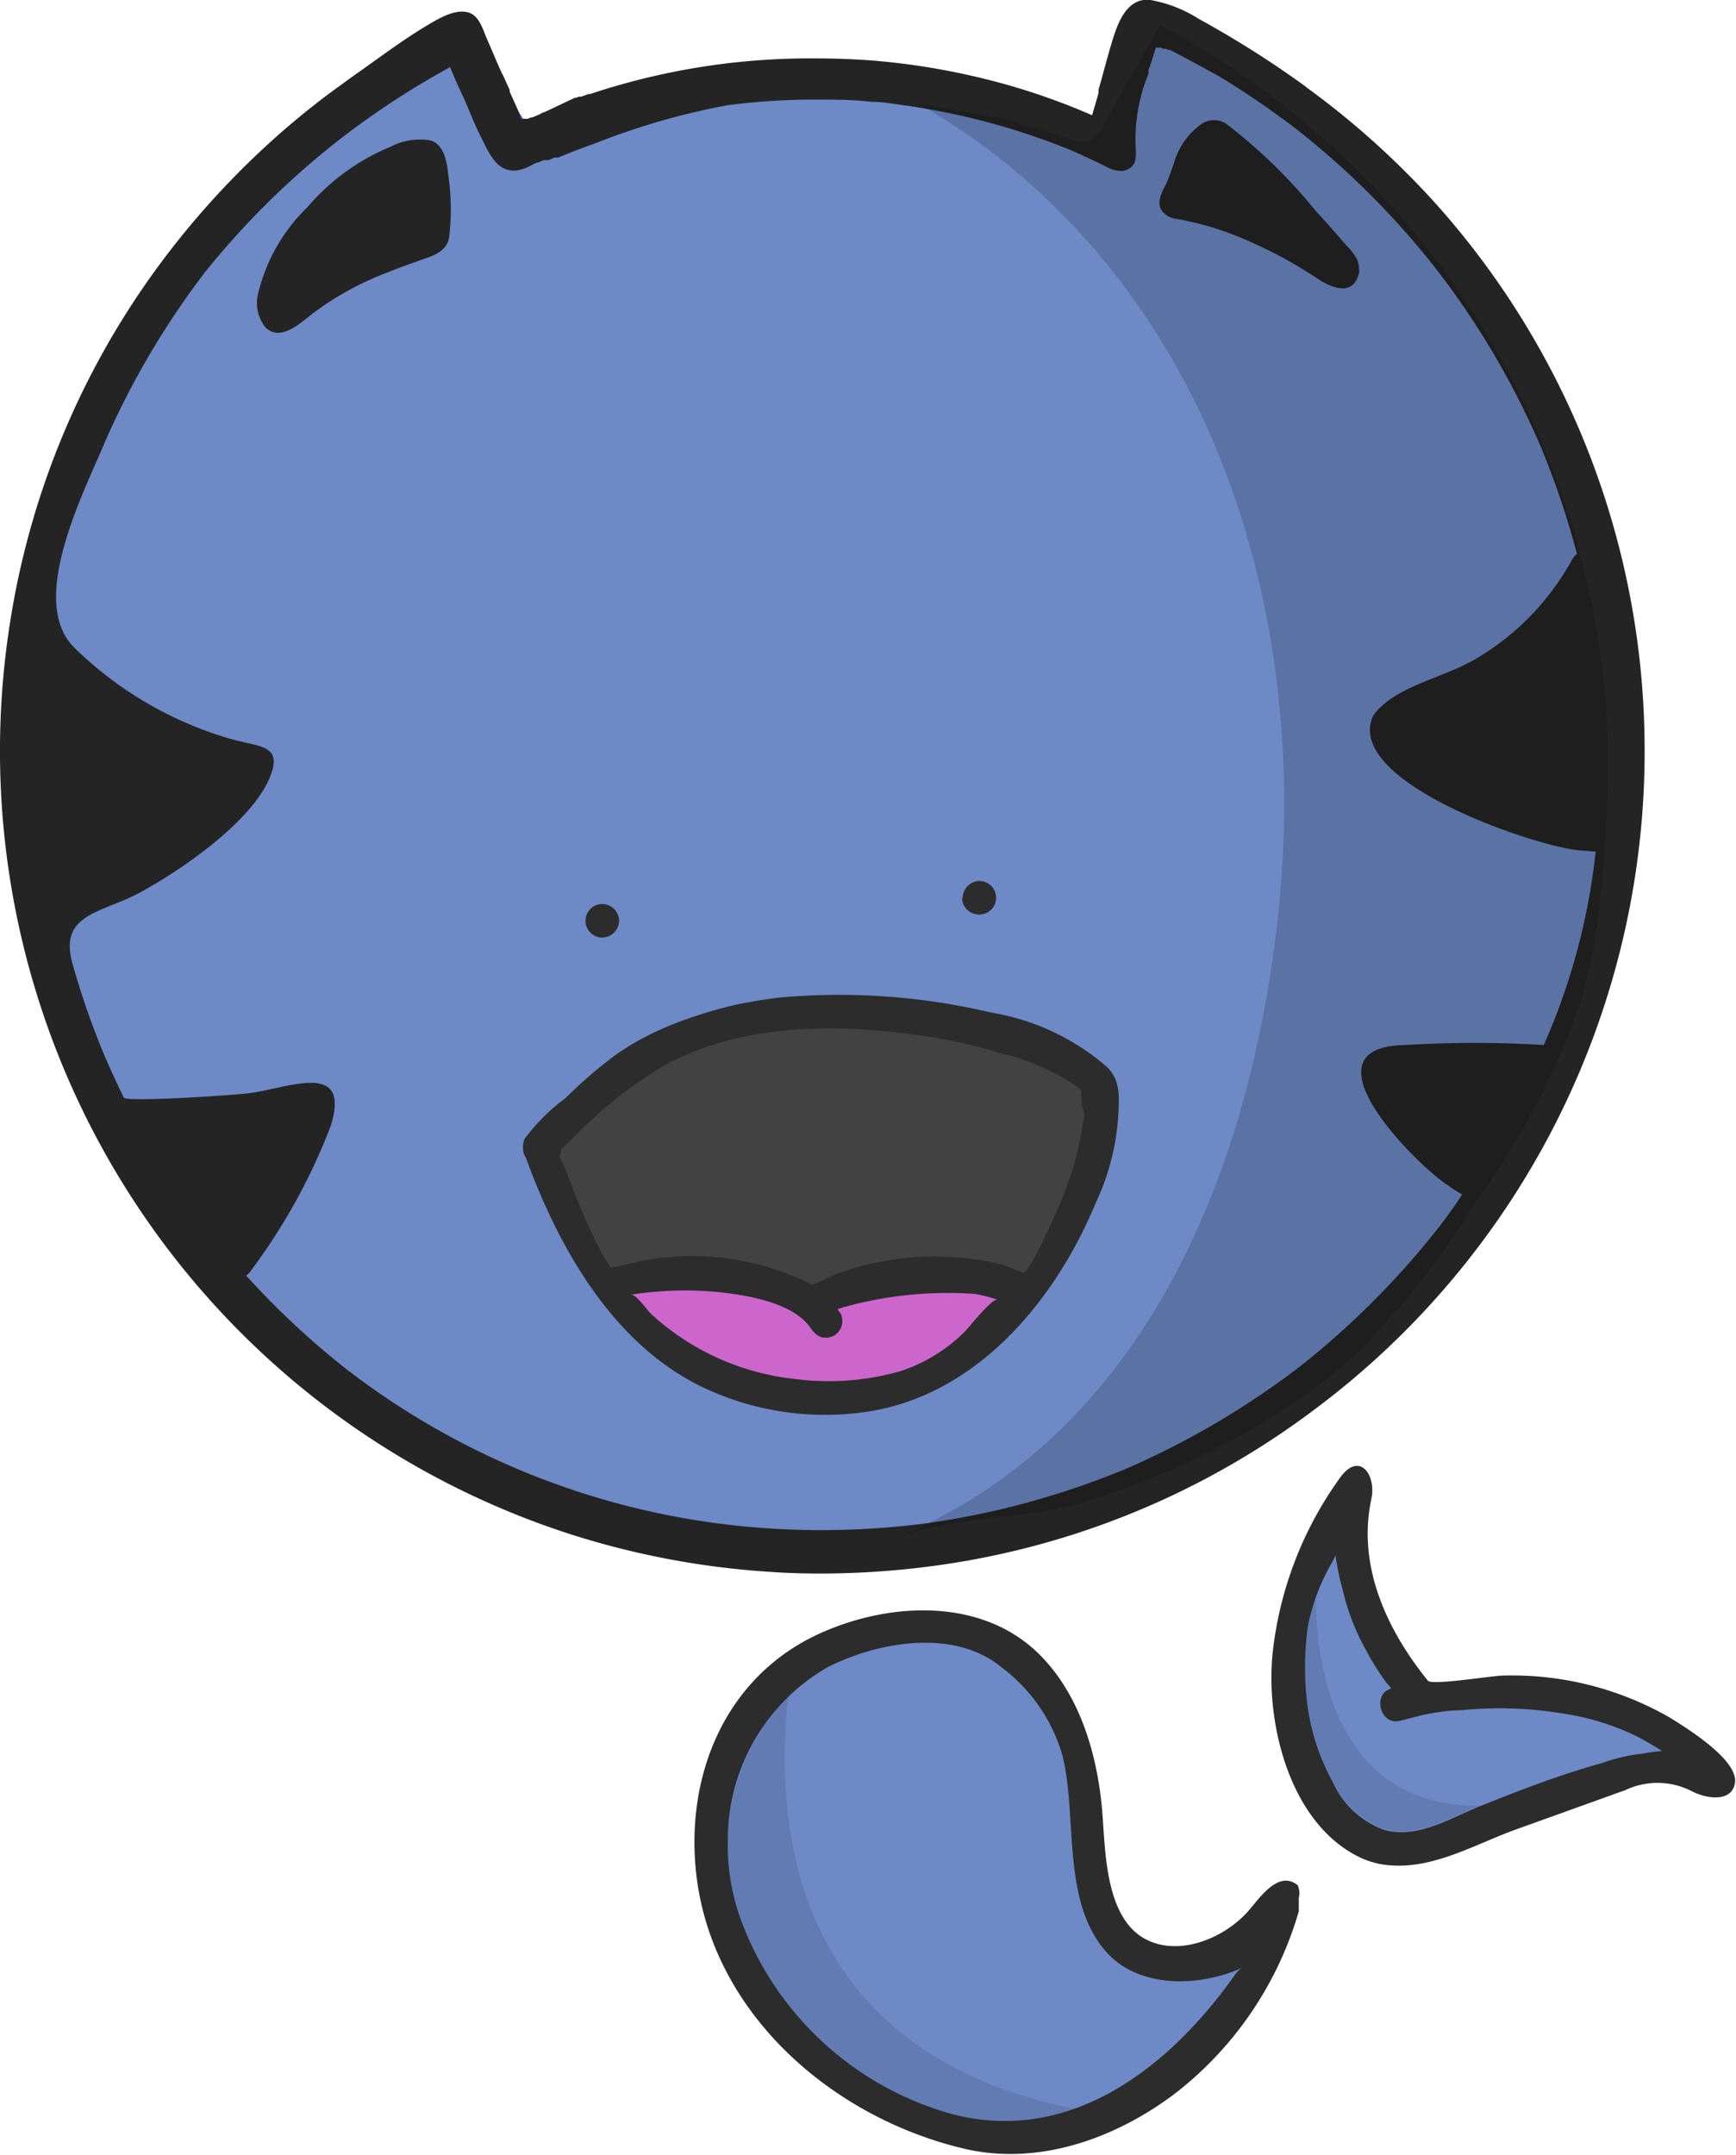 <svg xmlns="http://www.w3.org/2000/svg" viewBox="0 0 77.59 96.29"><defs><style>.cls-1{fill:#6d89c6;}.cls-2{fill:#242424;}.cls-3{opacity:0.17;}.cls-4{fill:#2c2c2c;}.cls-5{fill:#424242;}.cls-6{fill:#c6c;}.cls-7{opacity:0.1;}</style></defs><title>Big Mouthv1</title><g id="Layer_2" data-name="Layer 2"><g id="Layer_1-2" data-name="Layer 1"><path class="cls-1" d="M51.25.39a.85.85,0,0,0-.23,0l-.2.08c-.4,0-.34.3-.45.69l0,.1c-.14.5-.41,1.16-.57,1.63l-.17.46,0,.15,0,.2c-.09.25-.36.53-.43.79l.09.36c-.09.33-.53.25-.63.58A27.55,27.55,0,0,0,44.36,4,30.86,30.86,0,0,0,38.88,3c-.85-.07-1.65-.1-2.43-.1a30.65,30.65,0,0,0-9.94,1.64l-.05,0H26.4l-.33.12-.11,0-.11,0-.06,0c-.43.16-.86.33-1.28.51l-.22.09-.21.09-.14.06-.05,0-.14.07-.07,0-.09,0-.06,0-.05,0c-.17-.4-.48-.63-.66-1l-.08-.16-.46-.54-.18-.15L22,3.75c-.34-.74-.37-1.44-.64-2.21-.08-.24-.11-.49-.32-.56a.87.87,0,0,0-.32-.06.93.93,0,0,0-.4.09,1,1,0,0,0-.43.41A36.6,36.6,0,0,0,7.33,12.31,35.92,35.92,0,0,0,.91,27.78a36.32,36.32,0,0,0,24.81,40.4,36,36,0,0,0,8.66,1.64c.78.05,1.56.08,2.32.08A38.18,38.18,0,0,0,43,69.35a36,36,0,0,0,15.4-6.63,36.89,36.89,0,0,0,11-13.21A36.27,36.27,0,0,0,64.06,9.67a36.86,36.86,0,0,0-5.89-5.39l-.06,0c-.72-.52-1.47-1-2.23-1.5l-.11-.07-.16-.1-.14-.08-.18-.11-.13-.08-.09,0,0,0-.06,0,0,0c-.54-.32-1.09-.62-1.63-.9l0,0,0,0-.15-.07-.08,0-.06,0L52.77,1,52.61.92l-.06,0h0L52.41.83l-.1,0,0,0L51.81.55l-.07,0a1.12,1.12,0,0,0-.49-.13Z"/><path class="cls-2" d="M19.22,6.27a2.87,2.87,0,0,0-1.79.3,9.73,9.73,0,0,0-3.69,2.69,7.93,7.93,0,0,0-2.21,3.89,1.73,1.73,0,0,0,.36,1.51c.69.61,1.56-.25,2.1-.66a13.51,13.51,0,0,1,3.29-1.81c.59-.24,1.19-.45,1.79-.66.44-.15.92-.39,1-.91a10.28,10.28,0,0,0,0-2.54c-.07-.56-.11-1.34-.6-1.7A1,1,0,0,0,19.22,6.27ZM20.79,8V8Z"/><path class="cls-2" d="M51.42,0c-.88-.11-1.32.7-1.57,1.41S49.36,3.11,49.1,4l0,.15c-.09.33-.19.66-.29,1a29.7,29.7,0,0,0-4.31-1.5,31.76,31.76,0,0,0-5.56-.95c-.86-.06-1.66-.09-2.46-.09A31.15,31.15,0,0,0,26.38,4.2l0,0-.07,0-.33.12-.11,0-.12.05-.06,0L24.36,5a.72.72,0,0,0-.22.1l-.21.09-.15.06-.05,0-.14.06-.07,0-.09,0-.07,0c-.05,0-.05,0-.05,0-.16-.41-.35-.81-.53-1.21l0-.08-.29-.64-.06-.11v0c-.22-.47-.43-1-.64-1.47S21.45.77,21,.58c-.65-.25-1.51.32-2.05.64-1.1.67-2.12,1.45-3.18,2.19l-.62.45c-.82.59-1.61,1.22-2.38,1.88A37.62,37.62,0,0,0,7,12,36.32,36.32,0,0,0,.47,27.69a36.78,36.78,0,0,0,25.11,40.9,36.92,36.92,0,0,0,8.77,1.65c.79.06,1.58.08,2.35.08a38.14,38.14,0,0,0,6.39-.55,36.28,36.28,0,0,0,15.58-6.72A36.69,36.69,0,0,0,73.5,32.88,36.62,36.62,0,0,0,64.4,9.36a37.25,37.25,0,0,0-6-5.45l-.07-.06a44.85,44.85,0,0,0-4.74-3A6,6,0,0,0,51.42,0ZM50,7.63a.59.59,0,0,0,.23,0c.56-.16.55-.52.53-1a7.75,7.75,0,0,1,.37-2.79c.06-.18.13-.36.2-.54l0-.08,0-.09.06-.16c.1-.28.18-.56.27-.84l.05,0,.06,0,.06,0,.06,0,.09.05.08,0,.05,0,0,0,.1.05.08,0,.12.06,0,0c.63.33,1.26.67,1.86,1l.48.28.08.05c.85.53,1.67,1.08,2.41,1.63.22.15.41.3.6.44a36.81,36.81,0,0,1,6.34,6.32A36.63,36.63,0,0,1,68.88,20a37.34,37.34,0,0,1,1.6,4.75,1.08,1.08,0,0,0-.25.32,11.58,11.58,0,0,1-4,4.21c-1.52,1-3.66,1.27-4.76,2.57a1,1,0,0,0-.15.26C60.26,35,68.59,37.82,70.58,38l.63.05h.11s0,0,0,0A29.09,29.09,0,0,1,69,46.7a50.85,50.85,0,0,0-6.17,0c-4.67.06.12,5,1.72,6.16l.11.07a6.28,6.28,0,0,0,.69.45c-.3.47-.64.94-1,1.41a37.07,37.07,0,0,1-6.28,6.3,37,37,0,0,1-7.77,4.56,36.58,36.58,0,0,1-8.86,2.42,36.77,36.77,0,0,1-4.71.31,35.91,35.91,0,0,1-4.64-.3A34.55,34.55,0,0,1,15.5,61.2,36.25,36.25,0,0,1,11,57a.72.72,0,0,0,.24-.25,26.73,26.73,0,0,0,3.54-6.43c.92-2.94-1.84-1.71-3.61-1.47-.54.08-5.53.42-5.64.2-.32-.67-.63-1.33-.89-1.95a35.08,35.08,0,0,1-1.39-4c-.66-2.29,1.31-2.29,3-3.21,1.84-1,4.92-3.11,5.78-5.08.66-1.53-.37-1.41-1.69-1.78a16.53,16.53,0,0,1-7-4.07c-2.12-2.05.36-6.85,1.32-9.14a36.83,36.83,0,0,1,4.49-7.64A36.58,36.58,0,0,1,15.48,6a37.26,37.26,0,0,1,4.64-3c.17.44.38.9.57,1.3s.48,1.17.76,1.73.61,1.36,1.18,1.54,1-.14,1.38-.31l0,0,.05,0,.22-.1.08,0,0,0,.08,0,.07,0,.28-.12.11,0,.06,0c.39-.17.81-.33,1.24-.49l.31-.11.21-.08A31.73,31.73,0,0,1,32.53,4.7a30.39,30.39,0,0,1,3.93-.25c.84,0,1.67,0,2.47.1.48,0,1,.09,1.5.16a31.11,31.11,0,0,1,7.43,2l-.06,0,.06,0c.65.29,1.17.53,1.64.77A1.24,1.24,0,0,0,50,7.63Z"/><path class="cls-2" d="M60.74,12c0-.51-.41-.85-.71-1.2s-.81-.93-1.23-1.38a23.54,23.54,0,0,0-4-3.89,1,1,0,0,0-.54-.16,1.09,1.09,0,0,0-.5.13,3.22,3.22,0,0,0-1.3,1.82c-.13.34-.23.69-.39,1s-.42.79-.09,1.16a1,1,0,0,0,.65.31,13.55,13.55,0,0,1,3.1.95,19.86,19.86,0,0,1,3.17,1.72c.69.45,1.61.79,1.85-.3A1,1,0,0,0,60.74,12Z"/><path class="cls-3" d="M41,4.61a29.24,29.24,0,0,1,6.45,4.94c8,8.08,10.83,19.93,9.71,31C56,52,51.34,64.07,40,68.75c2.46-1,5.74-.82,8.36-1.59a35.58,35.58,0,0,0,8.75-4,24.6,24.6,0,0,0,3.47-2.61,35.06,35.06,0,0,0,5.27-6.71,34.41,34.41,0,0,0,4.79-9.06,28.81,28.81,0,0,0,1-5.84,52.51,52.51,0,0,0,.2-6.4,37.76,37.76,0,0,0-20-31.42L49.32,5.6a1.33,1.33,0,0,1-.67.71,1.34,1.34,0,0,1-.81-.09l-2.71-.87"/><path class="cls-4" d="M43,40.14a.76.76,0,0,0,.77.73.75.75,0,0,0,0-1.5.76.76,0,0,0-.74.77"/><path class="cls-4" d="M26.17,41.16a.75.75,0,0,0,.76.74.77.77,0,0,0,.74-.77.76.76,0,0,0-.77-.73.75.75,0,0,0-.73.76"/><path class="cls-4" d="M26.41,48.08l0,0,0,0A.1.1,0,0,1,26.41,48.08Z"/><path class="cls-4" d="M29.59,46h0l.16-.08Z"/><path class="cls-4" d="M47,46.28h0Z"/><path class="cls-4" d="M26.56,48l-.1.07.08-.06Z"/><path class="cls-5" d="M24.48,52.26c.81,2.1,1,4,3.28,4.57a24.11,24.11,0,0,0,3.4.12c1.75.15,3.4.82,5.12.93s3.64-.52,5.44-.58c1.1,0,2.49.33,3.53.06,1.82-.48,2.56-2.37,3.25-4,2.1-5-1.43-6.83-6.16-7.74a23.22,23.22,0,0,0-8.1-.29c-4.08.69-5.75,2.35-8.87,4.76l2.05,2.05.27-.39-2.75-1.16-.07.37c-.39,1.89,2.5,2.7,2.89.8l.08-.37a1.51,1.51,0,0,0-2.74-1.16l-.27.39c-.8,1.19.86,3,2.05,2.06,3.42-2.64,6.29-4.55,10.74-4.56,2.52,0,11.42.7,7.58,5.22-.06,1.21-.7,1.53-1.93,1H41.72c-1.87.05-3.87.59-5.73.49-2.85-.14-7.57-.59-8.61-3.33-.69-1.78-3.59-1-2.9.8Z"/><path class="cls-5" d="M48.47,49.37a1.77,1.77,0,0,1,0,.46,13.13,13.13,0,0,1-.3,1.64,11.45,11.45,0,0,1-.52,1.63l-.07.18c-.28.66-.59,1.3-.92,1.94a14.34,14.34,0,0,1-1,1.65,9.65,9.65,0,0,0-1-.38,8.09,8.09,0,0,0-1.38-.22,8.25,8.25,0,0,0-.86,0c-.53,0-1.06,0-1.6.08a19,19,0,0,0-2.24.36l-1.09.23c-.19.05-.37.09-.55.15l-.35.13a.88.88,0,0,0-.33.24l-.11-.06a11.65,11.65,0,0,0-1.63-.57,21.23,21.23,0,0,0-3.18-.6h0l-.2,0c-.29,0-.58,0-.88,0a4.21,4.21,0,0,0-.62,0c-.53.06-1,.16-1.57.25l-.28,0a.78.78,0,0,0-.5.21,9.14,9.14,0,0,1-.64-1.09c-.16-.33-.3-.66-.46-1s-.28-.52-.41-.79-.13-.44-.2-.66-.2-.54-.29-.8L25,51.68a.72.72,0,0,0,.08-.32l.11-.1.64-.62a18.37,18.37,0,0,1,1.51-1.41L27.7,49l.76-.61a6.2,6.2,0,0,1,.87-.57c.29-.15.57-.29.86-.42l0,0a11.35,11.35,0,0,1,1.7-.58c.62-.15,1.27-.27,1.91-.36l1.59-.26A15.69,15.69,0,0,1,38.17,46c.45,0,.89.05,1.33.1l.7.07.33,0h0l.36,0c.46.06.93.14,1.39.24,1,.2,1.92.42,2.85.71.41.13.81.3,1.21.45l.23.09a8.5,8.5,0,0,1,1.64.85l.19.19a.87.87,0,0,0,0,.36A1.84,1.84,0,0,1,48.47,49.37Z"/><path class="cls-6" d="M30.67,57.34l-.6-.38-1.52,2.59A18,18,0,0,0,35.87,62,14.65,14.65,0,0,0,40,61.89c1.58-.34,2.61-1.49,4.09-2a1.51,1.51,0,0,0-.8-2.9c-2,.28-4,.65-5.95.93-2.4.34-4.29-1.14-6.66-1-1.91.15-1.93,3.15,0,3,2.22-.17,4.19,1.19,6.48,1s4.59-.79,6.93-1.11l-.8-2.9a23.63,23.63,0,0,0-2.53,1.36,7.54,7.54,0,0,1-3.95.72A14.84,14.84,0,0,1,30.07,57a1.5,1.5,0,0,0-1.52,2.59,5,5,0,0,0,1.32.68c1.8.71,2.58-2.19.8-2.89Z"/><path class="cls-6" d="M44.63,58.07l-.6.59c-.54.53-1.08,1.05-1.66,1.52a8.17,8.17,0,0,1-1.14.68,11.9,11.9,0,0,1-2.44.67,13,13,0,0,1-2.25.08c-.74,0-1.48-.07-2.21-.15a6.71,6.71,0,0,1-1.51-.39,11.86,11.86,0,0,1-2.55-1.44c-.37-.29-.76-.57-1.14-.86a8,8,0,0,1-.93-.91l1.06-.16a8.46,8.46,0,0,1,.88-.09,7.25,7.25,0,0,1,.93,0h.08a19.12,19.12,0,0,1,2.12.35c.34.07.68.17,1,.26a9,9,0,0,1,.88.28,3.86,3.86,0,0,1,.7.36,1.45,1.45,0,0,1,.21.22l.2.27a.81.81,0,0,0,.46.35.77.77,0,0,0,.56-.08.76.76,0,0,0,.27-1l-.13-.17.23-.08.94-.21c.58-.12,1.15-.23,1.73-.32a13.61,13.61,0,0,1,3.19-.08A6,6,0,0,1,44.63,58.07Z"/><path class="cls-4" d="M50,49q0-.3-.09-.6a1.6,1.6,0,0,0-.47-.75,10.54,10.54,0,0,0-5.14-2.4,29.54,29.54,0,0,0-9.46-.67c-.65.08-1.3.18-1.94.32a19,19,0,0,0-2.2.64,14.38,14.38,0,0,0-2,.87,11.46,11.46,0,0,0-1.33.84,20.19,20.19,0,0,0-2.09,1.82,8.77,8.77,0,0,0-1.83,1.82s0,0,0,0a.43.43,0,0,0-.05.16.06.06,0,0,0,0,0,.94.94,0,0,0,0,.44c0,.1.09.21.13.32,1.47,4,3.88,8.27,7.89,10.19a12.73,12.73,0,0,0,7.39,1.08c4.63-.72,8-4.56,9.86-8.63.11-.24.22-.48.32-.73A10.7,10.7,0,0,0,50,49Zm-6.06,9.58c-.34.36-.69.8-.79.9a7.25,7.25,0,0,1-2.89,1.79,11.64,11.64,0,0,1-4.77.35,11.23,11.23,0,0,1-6.42-2.93c-.14-.14-.65-.86-.87-.83a15.47,15.47,0,0,1,4.08-.1c1.19.14,2.91.44,3.77,1.36.22.24.34.55.68.64a.77.77,0,0,0,.56-.08.76.76,0,0,0,.27-1l-.13-.17.23-.08a17.35,17.35,0,0,1,5.86-.61,6,6,0,0,1,1.11.28C44.51,58,44.23,58.28,43.94,58.58Zm4.52-8.75a15.18,15.18,0,0,1-1,3.76c-.12.29-1.45,3.41-1.76,3.28a9.65,9.65,0,0,0-1-.38,12.83,12.83,0,0,0-7.5.51,8.46,8.46,0,0,1-.9.42l-.11-.06A11.9,11.9,0,0,0,29,56.29c-.18,0-1.66.4-1.7.35a9.14,9.14,0,0,1-.64-1.09,33,33,0,0,1-1.36-3.24L25,51.68a.72.72,0,0,0,.08-.32l.11-.1.64-.62a18.6,18.6,0,0,1,4-3.1c3.38-1.78,7.35-1.79,11-1.31a23.08,23.08,0,0,1,3.86.83,10.13,10.13,0,0,1,3.46,1.51l.19.19a.87.87,0,0,0,0,.36,1.84,1.84,0,0,1,0,.25A1.77,1.77,0,0,1,48.46,49.83Z"/><path class="cls-4" d="M49,53.72h0v0Z"/><path class="cls-4" d="M63.45,83.28h0l.13,0Z"/><path class="cls-4" d="M60.77,83a3.76,3.76,0,0,0,1.37.36c2,.16,3.9-1,5.69-1.63L72.64,80a3.36,3.36,0,0,1,3,.06c.47.24,1.33.45,1.74,0a.79.79,0,0,0,.17-.54c-.08-1-2.14-2.28-2.93-2.77a14.15,14.15,0,0,0-7.45-1.87c-.45,0-3.17.45-3.35.23C62,72.86,60.65,70,61.29,67c.24-1.09-.54-2.19-1.42-.93a16.4,16.4,0,0,0-3,7.9C56.58,77.1,57.67,81.5,60.77,83Zm2.52-1.19h0Zm-.07,0,.06,0h0Z"/><path class="cls-1" d="M58.43,76.15a9.77,9.77,0,0,0,1.13,3.47,4,4,0,0,0,2.35,2.17c1.45.38,2.91-.53,4.2-1.06l.16-.06c1.17-.47,2.35-.93,3.54-1.33.6-.2,1.21-.39,1.82-.56a7.91,7.91,0,0,1,1.84-.42,7.68,7.68,0,0,1,.82-.11c-.38-.23-.75-.46-1.14-.66a11.32,11.32,0,0,0-3.21-1,17.3,17.3,0,0,0-4.66-.16c-.48,0-1,.08-1.44.16s-.88.23-1.33.32c-.77.15-1.11-1-.52-1.37l0,0,.19-.09c-.09-.11-.19-.22-.28-.34a12,12,0,0,1-.8-1.28A10.36,10.36,0,0,1,60,71a11.57,11.57,0,0,1-.3-1.42s0,0,0-.08l-.18.35a9.3,9.3,0,0,0-1.06,2.78A13.31,13.31,0,0,0,58.43,76.15Z"/><path class="cls-7" d="M58.81,71.41c0,2.81.8,9.43,7.43,9.28l-.13,0c-1.29.53-2.75,1.44-4.2,1.06a4,4,0,0,1-2.35-2.17,9.77,9.77,0,0,1-1.13-3.47,13.31,13.31,0,0,1,0-3.51A5.44,5.44,0,0,1,58.81,71.41Z"/><path class="cls-4" d="M43.13,72.21h0Z"/><path class="cls-4" d="M31.76,86.43s0-.08-.05-.13v0Z"/><path class="cls-4" d="M43.08,72.2h0Z"/><path class="cls-4" d="M58,84.25c-.81-.67-1.63.47-2.08,1-1,1.26-3.06,2.2-4.62,1.46-1.78-.84-1.88-3.57-2-5.25-.15-2.67-.9-5.6-2.86-7.54-2.66-2.63-7-2.32-10.16-.75-3.82,1.93-5.54,6-5.2,10.18.52,6.44,6,11.25,12,12.67,3.34.79,6.8-.46,9.46-2.48a15.87,15.87,0,0,0,5.51-8.13s0-.07,0-.1,0-.21,0-.32l0-.18A.85.85,0,0,0,58,84.25Z"/><path class="cls-1" d="M55.51,87.94a1.14,1.14,0,0,0-.34.35c-2.9,4.09-7.32,7.58-12.64,6.18a14.08,14.08,0,0,1-9.45-8.77,9.77,9.77,0,0,1-.55-3.51A8.89,8.89,0,0,1,37,74.5c2.24-1.13,5.63-1.74,7.75,0a7.53,7.53,0,0,1,2.75,4c.66,2.74-.07,6.55,2,8.79C51,88.9,53.7,88.77,55.51,87.94Z"/><path class="cls-7" d="M35.23,75.81c-.65,5.85.19,15.87,12.77,18.43a9,9,0,0,1-5.47.23,14.08,14.08,0,0,1-9.45-8.77,9.77,9.77,0,0,1-.55-3.51A9.4,9.4,0,0,1,35.23,75.81Z"/></g></g></svg>